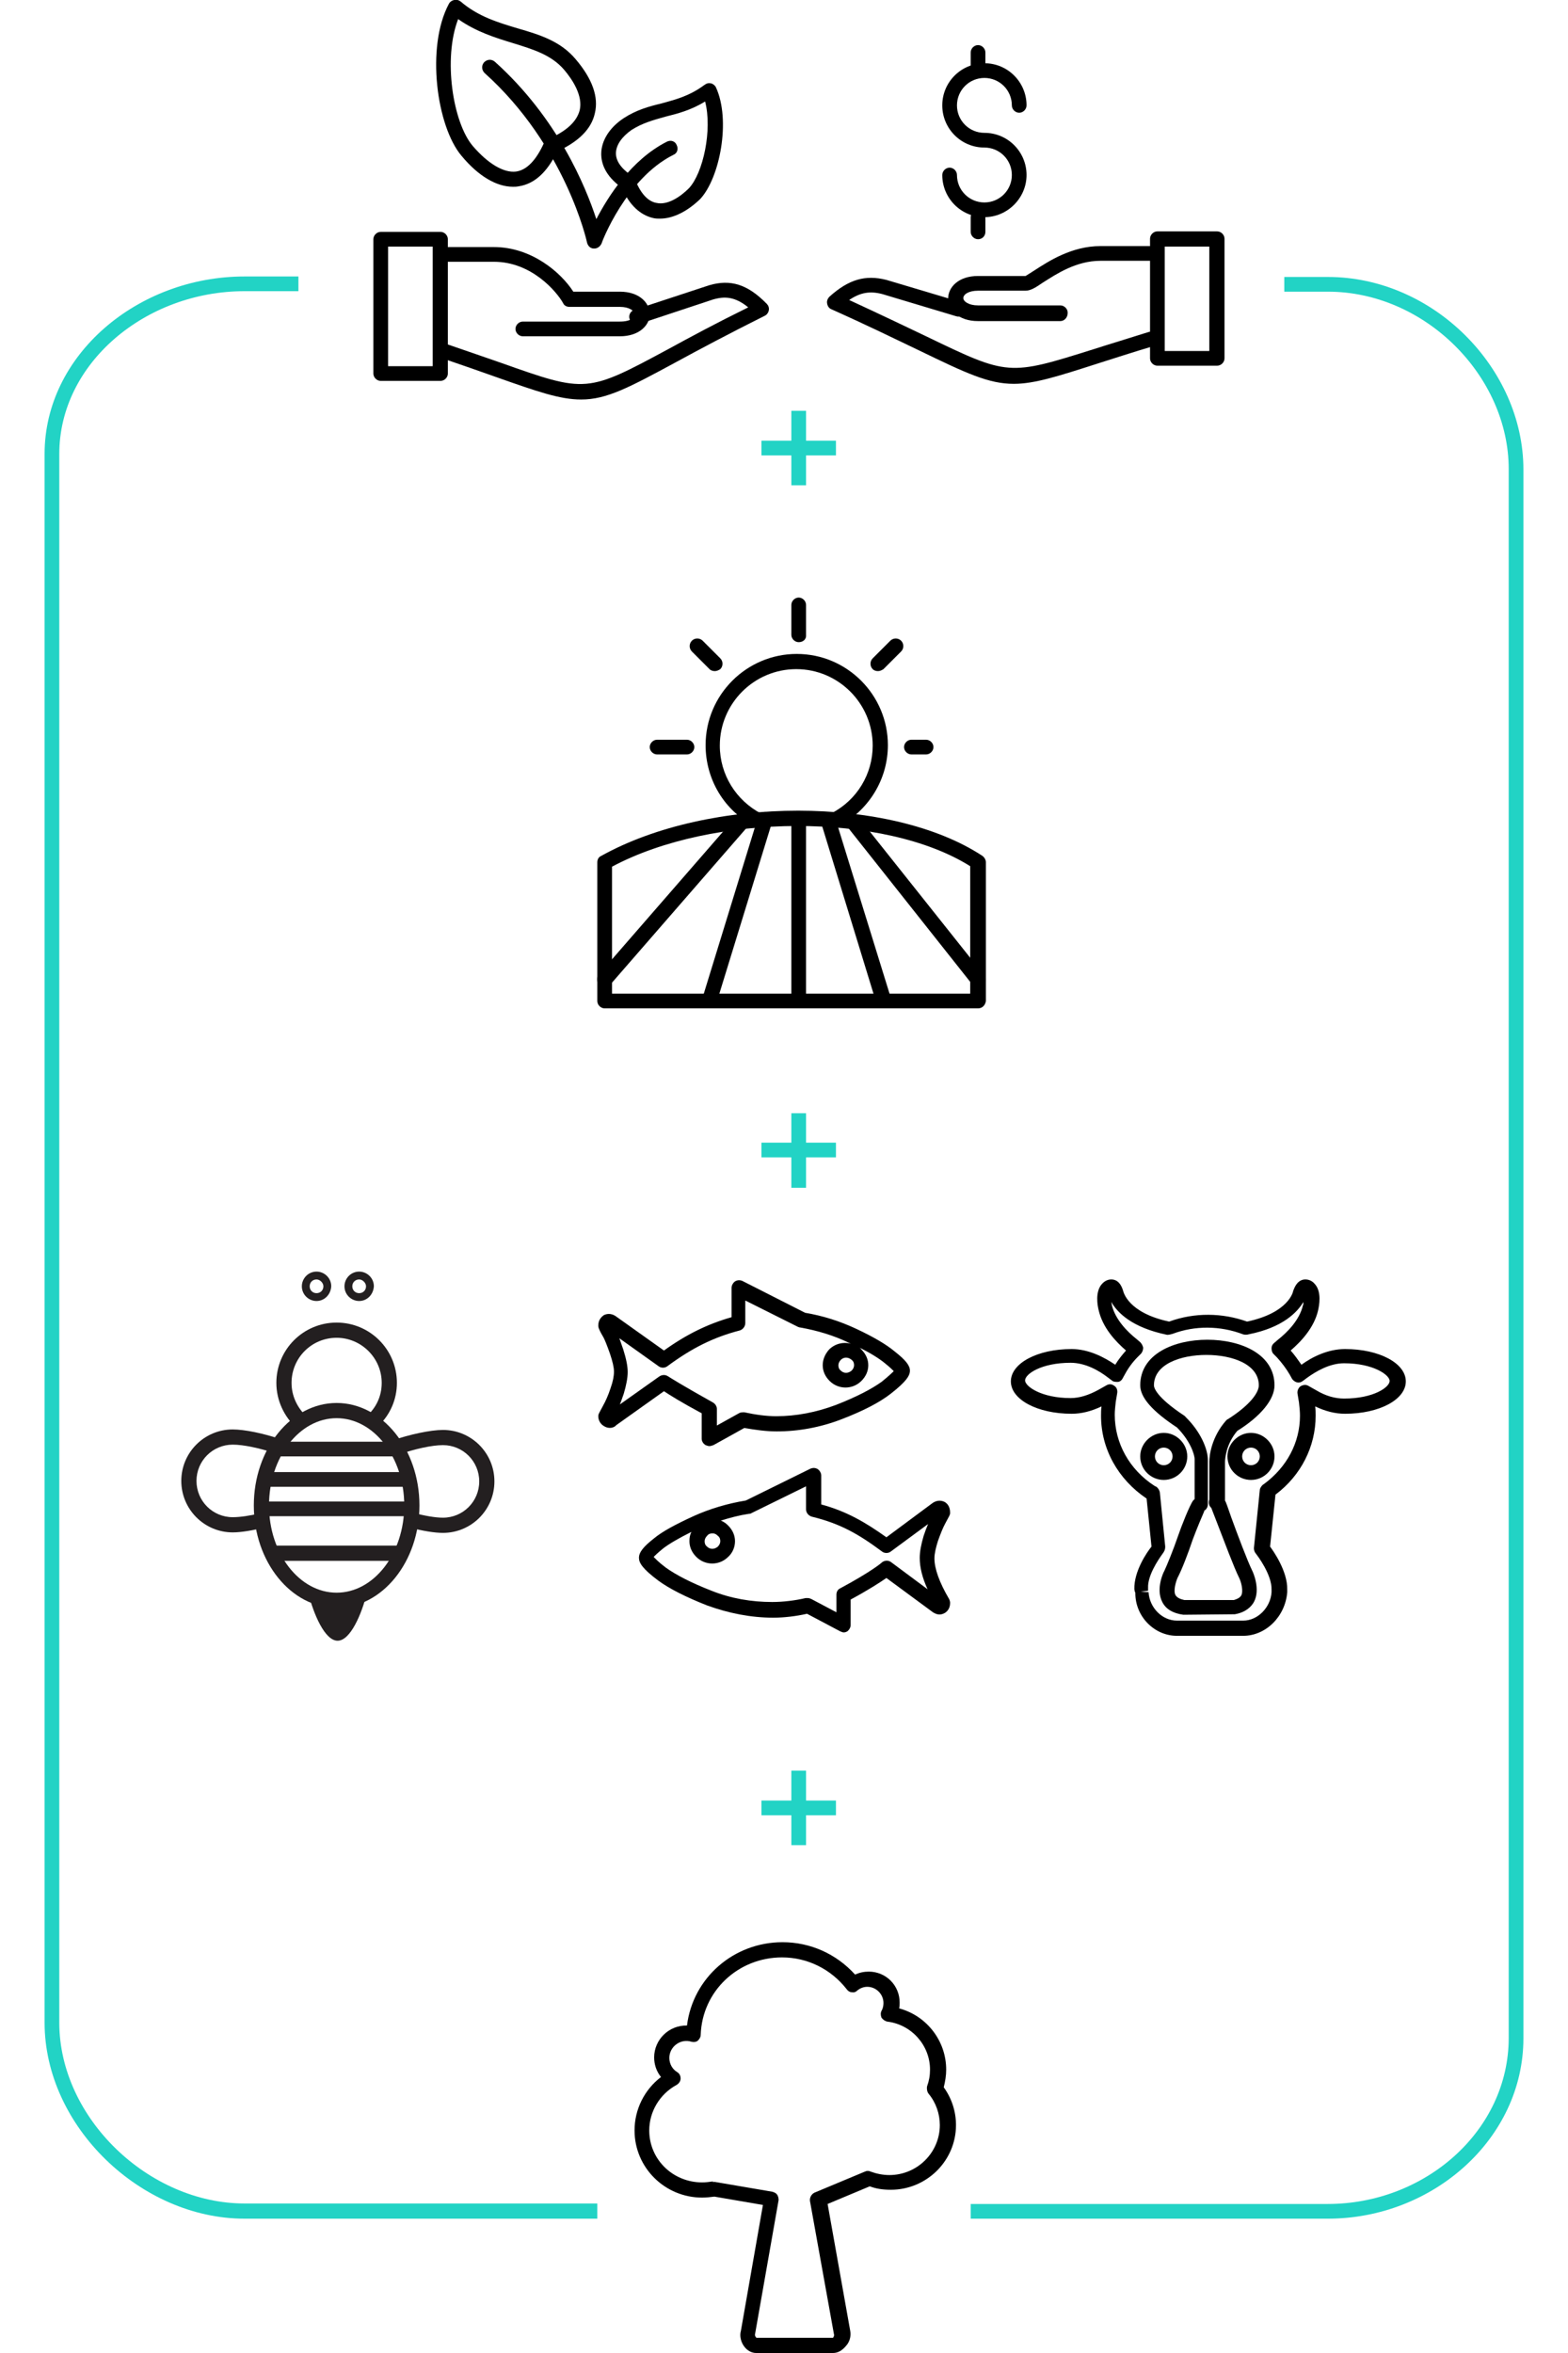 <?xml version="1.0" encoding="utf-8"?>
<!-- Generator: Adobe Illustrator 19.1.0, SVG Export Plug-In . SVG Version: 6.00 Build 0)  -->
<svg version="1.1" id="Layer_1" xmlns="http://www.w3.org/2000/svg" xmlns:xlink="http://www.w3.org/1999/xlink" x="0px" y="0px"
	 viewBox="-479 161 320 480" style="enable-background:new -479 161 320 480;" xml:space="preserve">
<style type="text/css">
	.st0{fill:#231F20;}
	.st1{fill:#22D3C5;}
</style>
<g>
	<g>
		<g>
			<path d="M-290,314.9h-3c-0.8,0-1.5-0.7-1.5-1.5c0-0.8,0.7-1.5,1.5-1.5h3c0.8,0,1.5,0.7,1.5,1.5
				C-288.5,314.2-289.2,314.9-290,314.9z"/>
		</g>
		<g>
			<path d="M-299.8,297.9c-0.4,0-0.8-0.1-1.1-0.4c-0.6-0.6-0.6-1.6,0-2.2l3.6-3.6c0.6-0.6,1.6-0.6,2.2,0c0.6,0.6,0.6,1.6,0,2.2
				l-3.6,3.6C-299,297.7-299.4,297.9-299.8,297.9z"/>
		</g>
		<g>
			<path d="M-316,292c-0.8,0-1.5-0.7-1.5-1.5v-6.1c0-0.8,0.7-1.5,1.5-1.5c0.8,0,1.5,0.7,1.5,1.5v6.1C-314.4,291.4-315.1,292-316,292
				z"/>
		</g>
		<g>
			<path d="M-333.1,297.9c-0.4,0-0.8-0.1-1.1-0.4l-3.6-3.6c-0.6-0.6-0.6-1.6,0-2.2s1.6-0.6,2.2,0l3.6,3.6c0.6,0.6,0.6,1.6,0,2.2
				C-332.3,297.7-332.7,297.9-333.1,297.9z"/>
		</g>
		<g>
			<path d="M-338.8,314.9h-6.1c-0.8,0-1.5-0.7-1.5-1.5c0-0.8,0.7-1.5,1.5-1.5h6.1c0.8,0,1.5,0.7,1.5,1.5
				C-337.3,314.2-338,314.9-338.8,314.9z"/>
		</g>
		<g>
			<path d="M-279.4,366.7h-76.2c-0.8,0-1.5-0.7-1.5-1.5v-28.3c0-0.6,0.3-1.1,0.8-1.3c22.1-12.3,59.1-12.3,77.8,0
				c0.4,0.3,0.7,0.8,0.7,1.3v28.3C-277.9,366-278.5,366.7-279.4,366.7z M-354.1,363.7h73.1v-26c-17.5-11-52.5-10.9-73.1,0.1V363.7z"
				/>
		</g>
		<g>
			<path d="M-298.9,365.9c-0.7,0-1.3-0.4-1.5-1.1l-11.1-36.2c-0.2-0.8,0.2-1.7,1-1.9c0.8-0.2,1.7,0.2,1.9,1l11.2,36.2
				c0.2,0.8-0.2,1.7-1,1.9C-298.6,365.8-298.7,365.9-298.9,365.9z"/>
		</g>
		<g>
			<path d="M-279.4,362.4c-0.4,0-0.9-0.2-1.2-0.6l-25.6-32.3c-0.5-0.7-0.4-1.6,0.2-2.1c0.7-0.5,1.6-0.4,2.1,0.2l25.7,32.3
				c0.5,0.7,0.4,1.6-0.2,2.1C-278.7,362.3-279,362.4-279.4,362.4z"/>
		</g>
		<g>
			<path d="M-334,365.8c-0.1,0-0.3,0-0.4-0.1c-0.8-0.2-1.3-1.1-1-1.9l11.1-36.1c0.2-0.8,1.1-1.3,1.9-1c0.8,0.2,1.3,1.1,1,1.9
				l-11.1,36.1C-332.7,365.4-333.3,365.8-334,365.8z"/>
		</g>
		<g>
			<path d="M-355.6,362.4c-0.4,0-0.7-0.1-1-0.4c-0.6-0.6-0.7-1.5-0.2-2.2l28.1-32.3c0.6-0.6,1.5-0.7,2.2-0.2
				c0.6,0.6,0.7,1.5,0.2,2.2l-28.1,32.3C-354.7,362.2-355.2,362.4-355.6,362.4z"/>
		</g>
		<g>
			<path d="M-316,366.7c-0.8,0-1.5-0.7-1.5-1.5v-37.3c0-0.8,0.7-1.5,1.5-1.5c0.8,0,1.5,0.7,1.5,1.5v37.3
				C-314.4,366-315.1,366.7-316,366.7z"/>
		</g>
		<g>
			<path d="M-324.2,329.8c-0.2,0-0.5-0.1-0.7-0.2c-6.3-3.2-10.1-9.6-10.1-16.6c0-10.3,8.4-18.6,18.6-18.6c10.3,0,18.6,8.4,18.6,18.6
				c0,7-3.9,13.3-10.1,16.6c-0.7,0.4-1.7,0.1-2.1-0.7c-0.4-0.8,0-1.6,0.7-2c5.2-2.7,8.4-8,8.4-13.8c0-8.6-7-15.6-15.6-15.6
				s-15.6,7-15.6,15.6c0,5.9,3.3,11.2,8.5,13.9c0.8,0.4,1,1.3,0.7,2.1C-323.1,329.5-323.7,329.8-324.2,329.8z"/>
		</g>
	</g>
	<g>
		<g>
			<g>
				<path d="M-344.3,205.6c-0.4,0-0.9,0-1.3-0.1c-1.9-0.4-4.6-1.8-6.5-6.2c-3.5-2.5-4.2-5.1-4.2-6.9c0-2.7,1.7-5.4,4.6-7.3l0,0
					c2.6-1.7,5.2-2.4,7.7-3c2.9-0.8,5.7-1.5,8.8-3.8c0.4-0.3,0.8-0.4,1.3-0.3c0.4,0.1,0.8,0.4,1,0.8c3.1,6.7,0.8,18.5-3.2,22.8
					C-338.7,204.1-341.6,205.6-344.3,205.6z M-350.1,187.5c-2,1.4-3.2,3.1-3.2,4.8c0,2,1.8,3.6,3.3,4.6c0.3,0.2,0.4,0.4,0.6,0.7
					c1.1,2.8,2.6,4.5,4.4,4.8c2.3,0.5,4.9-1.3,6.6-3c2.9-3.1,4.8-11.9,3.3-17.7c-2.9,1.8-5.7,2.5-8.1,3.1
					C-345.7,185.5-347.9,186.1-350.1,187.5L-350.1,187.5z"/>
			</g>
			<g>
				<path d="M-374.3,199.1c-3.4,0-7.1-2.2-10.5-6.3c-5.1-6-7.3-22.2-2.6-31c0.2-0.4,0.6-0.7,1.1-0.8s0.9,0,1.3,0.3
					c3.6,3.1,7.7,4.3,11.7,5.5c4.5,1.3,8.7,2.6,11.8,6.3l0,0c3.4,4,4.7,7.7,3.9,11c-0.7,3.2-3.3,5.8-7.7,7.8c-2,4.2-4.6,6.6-7.8,7.1
					C-373.6,199.1-373.9,199.1-374.3,199.1z M-385.5,164.9c-3.1,8-1.1,21.1,3,25.9c3.1,3.6,6.3,5.5,8.8,5.2c2.2-0.3,4.1-2.3,5.7-5.8
					c0.2-0.3,0.4-0.6,0.8-0.8c3.8-1.6,5.9-3.6,6.5-5.9c0.7-2.9-1.4-6.2-3.2-8.3l0,0c-2.6-3-6.2-4.1-10.4-5.4
					C-377.9,168.7-381.8,167.5-385.5,164.9z"/>
			</g>
			<g>
				<path d="M-357.7,211.7h-0.1c-0.7,0-1.2-0.5-1.4-1.2c0-0.2-4.4-19.8-20.9-34.6c-0.6-0.6-0.7-1.5-0.1-2.2c0.6-0.6,1.5-0.7,2.2-0.1
					c12.8,11.5,18.5,25.4,20.7,32.1c2.4-4.6,7.1-12.1,14.4-15.8c0.8-0.4,1.7-0.1,2,0.7c0.4,0.8,0.1,1.7-0.7,2
					c-9.6,4.8-14.6,17.8-14.6,18C-356.5,211.3-357.1,211.7-357.7,211.7z"/>
			</g>
			<g>
				<path d="M-387.6,237.2c0,0.8-0.7,1.5-1.5,1.5h-12.2c-0.8,0-1.5-0.7-1.5-1.5v-27.4c0-0.8,0.7-1.5,1.5-1.5h12.2
					c0.8,0,1.5,0.7,1.5,1.5V237.2z M-399.8,235.7h9.1v-24.4h-9.1V235.7z"/>
			</g>
			<g>
				<path d="M-360.4,242.5c-4.3,0-8.9-1.6-17.4-4.6c-3.1-1.1-6.8-2.4-11.2-3.9c-0.8-0.3-1.2-1.1-1-1.9c0.3-0.8,1.1-1.2,1.9-1
					c4.4,1.5,8.1,2.8,11.3,3.9c17.5,6.2,17.5,6.2,34.4-2.9c4.2-2.3,9.4-5.1,16.1-8.4c-2.7-2.2-4.8-2.3-7.2-1.6l-15.1,5
					c-0.8,0.3-1.7-0.2-1.9-1c-0.3-0.8,0.2-1.7,1-1.9l15.2-5c4.4-1.3,7.9-0.2,11.8,3.8c0.3,0.3,0.5,0.8,0.4,1.3s-0.4,0.9-0.8,1.1
					c-7.6,3.8-13.4,6.9-18,9.4C-350.7,240.1-355.2,242.5-360.4,242.5z"/>
			</g>
			<g>
				<path d="M-352.5,229.6h-19.8c-0.8,0-1.5-0.7-1.5-1.5s0.7-1.5,1.5-1.5h19.8c1.1,0,2-0.2,2.5-0.6c0.3-0.3,0.5-0.6,0.5-0.9
					c0-0.7-1.1-1.5-3-1.5h-10.3c-0.6,0-1.1-0.3-1.3-0.8c-1.3-2.3-6.4-8.4-14.1-8.4h-9.3c-0.8,0-1.5-0.7-1.5-1.5s0.7-1.5,1.5-1.5h9.3
					c7.7,0,13.7,5.2,16.2,9.1h9.5c4,0,6.1,2.3,6.1,4.6C-346.4,227.3-348.5,229.6-352.5,229.6z"/>
			</g>
		</g>
		<g>
			<g>
				<g>
					<path d="M-279.4,209.8c-0.8,0-1.5-0.7-1.5-1.5v-3c0-0.8,0.7-1.5,1.5-1.5c0.8,0,1.5,0.7,1.5,1.5v3
						C-277.9,209.1-278.5,209.8-279.4,209.8z"/>
				</g>
				<g>
					<path d="M-279.4,176.2c-0.8,0-1.5-0.7-1.5-1.5v-3c0-0.8,0.7-1.5,1.5-1.5c0.8,0,1.5,0.7,1.5,1.5v3
						C-277.9,175.5-278.5,176.2-279.4,176.2z"/>
				</g>
				<g>
					<path d="M-278.1,205.3c-4.8,0-8.6-3.9-8.6-8.6c0-0.8,0.7-1.5,1.5-1.5c0.8,0,1.5,0.7,1.5,1.5c0,3.1,2.5,5.6,5.6,5.6
						s5.6-2.5,5.6-5.6s-2.5-5.6-5.6-5.6c-4.8,0-8.6-3.9-8.6-8.6c0-4.8,3.9-8.6,8.6-8.6c4.8,0,8.6,3.9,8.6,8.6c0,0.8-0.7,1.5-1.5,1.5
						c-0.8,0-1.5-0.7-1.5-1.5c0-3.1-2.5-5.6-5.6-5.6s-5.6,2.5-5.6,5.6s2.5,5.6,5.6,5.6c4.8,0,8.6,3.9,8.6,8.6
						S-273.4,205.3-278.1,205.3z"/>
				</g>
			</g>
			<g>
				<g>
					<path d="M-229.1,234.1c0,0.8-0.7,1.5-1.5,1.5h-12.2c-0.8,0-1.5-0.7-1.5-1.5v-24.4c0-0.8,0.7-1.5,1.5-1.5h12.2
						c0.8,0,1.5,0.7,1.5,1.5V234.1z M-241.3,232.6h9.1v-21.3h-9.1V232.6z"/>
				</g>
				<g>
					<path d="M-272.1,239.3c-5.1,0-9.6-2.1-19.3-6.8c-4.6-2.2-10.3-5-17.9-8.4c-0.5-0.2-0.8-0.6-0.9-1.2c-0.1-0.5,0.1-1,0.5-1.4
						c3.9-3.5,7.3-4.5,11.6-3.4l15.1,4.5c0.8,0.2,1.3,1.1,1,1.9c-0.2,0.8-1.1,1.3-1.9,1l-15-4.5c-2.6-0.7-4.6-0.3-6.8,1.2
						c6.5,3,11.5,5.4,15.7,7.4c16.8,8.1,16.8,8.1,34.3,2.6c3.1-1,6.8-2.1,11.2-3.5c0.8-0.2,1.7,0.2,1.9,1s-0.2,1.7-1,1.9
						c-4.4,1.3-8,2.5-11.2,3.5C-263.2,237.8-267.9,239.3-272.1,239.3z"/>
				</g>
				<g>
					<path d="M-262.6,226.5h-16.8c-4,0-6.1-2.3-6.1-4.6c0-2.3,2.1-4.6,6.1-4.6h9.7c0.2-0.1,1.1-0.7,1.9-1.2
						c2.8-1.8,7.5-4.9,13.4-4.9h10c0.8,0,1.5,0.7,1.5,1.5s-0.7,1.5-1.5,1.5h-10c-5,0-9,2.7-11.7,4.4c-1.6,1.1-2.6,1.7-3.6,1.7h-9.7
						c-2,0-3,0.8-3,1.5s1.1,1.5,3,1.5h16.8c0.8,0,1.5,0.7,1.5,1.5C-261.1,225.8-261.8,226.5-262.6,226.5z"/>
				</g>
			</g>
		</g>
	</g>
	<g>
		<g>
			<path d="M-334.2,456c-0.3,0-0.5-0.1-0.8-0.2c-0.5-0.3-0.8-0.8-0.8-1.3v-5.2c-4.1-2.2-6.5-3.7-7.7-4.5l-9.7,6.9
				c-0.5,0.6-1.5,0.8-2.4,0.3c-0.8-0.4-1.3-1.2-1.3-2.1c0-0.3,0.1-0.5,0.2-0.7l0.8-1.5c0.5-0.9,1-2,1.5-3.5c0.5-1.4,0.7-2.5,0.7-3.4
				s-0.3-2.1-0.8-3.6c-0.7-2-1.1-2.9-1.3-3.3c-0.4-0.7-0.7-1.2-0.9-1.7c-0.1-0.2-0.2-0.5-0.2-0.8c0-1.2,0.7-1.8,1.1-2.1
				c0.4-0.2,1.4-0.6,2.6,0.3l9.7,6.9c4.6-3.3,8.9-5.4,13.8-6.8v-6c0-0.5,0.3-1,0.7-1.3c0.5-0.3,1-0.3,1.5-0.1l12.8,6.5
				c3.6,0.6,7.1,1.7,10.5,3.3s6,3.1,7.8,4.6c2.3,1.8,3.1,2.9,3.1,3.9s-0.7,2.2-3.9,4.7c-2.3,1.8-5.6,3.5-10,5.2
				c-4.4,1.7-8.9,2.5-13.3,2.5c-2.1,0-4.3-0.3-6.6-0.7l-6.3,3.5C-333.7,455.9-334,456-334.2,456z M-343.5,441.5
				c0.3,0,0.6,0.1,0.9,0.3c0.3,0.2,3,1.9,9.1,5.3c0.5,0.3,0.8,0.8,0.8,1.3v3.4l4.5-2.5c0.3-0.2,0.7-0.2,1.1-0.2
				c2.3,0.5,4.5,0.8,6.5,0.8c4.1,0,8.2-0.8,12.2-2.3c4.1-1.6,7.2-3.2,9.3-4.7c1.5-1.2,2.2-1.9,2.5-2.2c-0.3-0.3-0.8-0.8-1.8-1.6
				c-1.2-1-3-2.1-5.2-3.2c0.2,0.1,0.3,0.3,0.4,0.4c0.9,0.9,1.4,2,1.4,3.2c0,1.2-0.5,2.3-1.4,3.2c-1.8,1.8-4.7,1.8-6.5,0
				c-0.9-0.9-1.4-2-1.4-3.2c0-1.2,0.5-2.3,1.3-3.2l0,0c1.2-1.2,2.9-1.6,4.4-1.2c-0.1-0.1-0.3-0.1-0.4-0.2c-3.1-1.5-6.5-2.5-9.9-3.1
				c-0.2,0-0.3-0.1-0.4-0.1l-10.8-5.4v4.6c0,0.7-0.5,1.3-1.1,1.5c-5.4,1.4-9.8,3.6-14.8,7.3c-0.5,0.4-1.3,0.4-1.8,0l-8-5.7
				c0.2,0.6,0.5,1.4,0.8,2.3c0.6,1.9,0.9,3.4,0.9,4.6c0,1.2-0.3,2.7-0.8,4.4c-0.3,0.8-0.5,1.5-0.8,2.2l7.9-5.6
				C-344.2,441.6-343.9,441.5-343.5,441.5z M-307.4,438.4c-0.3,0.3-0.5,0.7-0.5,1.1s0.1,0.8,0.5,1.1c0.6,0.6,1.5,0.6,2.2,0
				c0.3-0.3,0.5-0.7,0.5-1.1s-0.1-0.8-0.5-1.1C-305.9,437.8-306.8,437.8-307.4,438.4z"/>
		</g>
		<g>
			<path d="M-306.8,494c-0.2,0-0.5-0.1-0.7-0.2l-6.8-3.6c-2.2,0.5-4.7,0.8-6.9,0.8c-4.5,0-9.1-0.9-13.5-2.5c-4.3-1.7-7.7-3.4-10-5.1
				c-3.2-2.4-3.9-3.6-3.9-4.6c0-1.1,0.8-2.2,3.1-4c1.7-1.4,4.3-2.8,8-4.5c3.3-1.5,7-2.6,10.7-3.2l13.2-6.5c0.5-0.2,1-0.2,1.5,0.1
				c0.4,0.3,0.7,0.8,0.7,1.3v5.9c5.2,1.4,9.1,3.7,13.3,6.7l9.3-6.9c1.2-0.9,2.2-0.5,2.6-0.3c0.5,0.3,1.1,0.9,1.1,2.2
				c0,0.3-0.1,0.5-0.2,0.7l-0.8,1.5c-0.5,0.9-1,2.2-1.5,3.6c-0.4,1.3-0.7,2.5-0.7,3.5c0,2.1,1,4.9,3,8.3c0.1,0.2,0.2,0.5,0.2,0.8
				c0,1.3-0.8,1.9-1.2,2.1c-0.8,0.4-1.5,0.3-2.3-0.2l-9.5-7c-1.3,0.9-3.6,2.4-7.3,4.4v5.2c0,0.5-0.3,1-0.7,1.3
				C-306.3,493.9-306.5,494-306.8,494z M-314.1,487c0.2,0,0.5,0.1,0.7,0.2l5.1,2.7v-3.6c0-0.6,0.3-1.1,0.8-1.3
				c6.5-3.5,8.4-5.2,8.4-5.2c0.5-0.5,1.4-0.6,2-0.1l7.4,5.5c-1.1-2.4-1.6-4.5-1.6-6.4c0-1.3,0.3-2.8,0.8-4.5l0,0
				c0.3-0.9,0.6-1.7,0.9-2.4l-7.6,5.6c-0.5,0.4-1.3,0.4-1.8,0c-4.7-3.5-8.5-5.7-14.3-7.1c-0.7-0.2-1.2-0.8-1.2-1.5v-4.7l-11.2,5.5
				c-0.1,0.1-0.3,0.1-0.4,0.1c-2,0.3-3.9,0.8-5.8,1.4c0.6,0.2,1.1,0.6,1.5,1c0.9,0.9,1.4,2,1.4,3.2c0,1.2-0.5,2.4-1.4,3.2l0,0
				c-1.8,1.8-4.7,1.8-6.5,0c-0.9-0.9-1.4-2-1.4-3.2c0-0.7,0.1-1.3,0.4-1.9c-2.6,1.3-4.5,2.4-5.8,3.4c-1.1,0.9-1.6,1.4-1.9,1.7
				c0.3,0.3,0.9,1,2.5,2.2c2.1,1.5,5.2,3.1,9.3,4.7c4,1.6,8.2,2.3,12.4,2.3c2.2,0,4.7-0.3,6.8-0.8C-314.4,487-314.2,487-314.1,487z
				 M-333.6,473.8c-0.4,0-0.8,0.1-1.1,0.5c-0.3,0.3-0.5,0.7-0.5,1.1c0,0.4,0.1,0.8,0.5,1.1c0.6,0.6,1.5,0.6,2.2,0
				c0.3-0.3,0.5-0.7,0.5-1.1s-0.1-0.8-0.5-1.1C-332.8,474-333.1,473.8-333.6,473.8z"/>
		</g>
	</g>
	<g>
		<g>
			<path d="M-225.3,494.7h-13.5c-4.6,0-8.5-3.9-8.5-8.7v-0.1l-0.1-0.2l-0.1-0.5c-0.1-3.7,2.6-7.6,3.5-8.7l-1-9.8
				c-5.8-3.9-9.3-10.1-9.3-16.9c0-0.6,0-1.2,0.1-1.9c-2.1,1-4.1,1.5-6.1,1.5c-7,0-12.4-2.9-12.4-6.6c0-3.7,5.4-6.6,12.4-6.6
				c3.5,0,6.7,1.7,8.9,3.2c0.6-1,1.4-2,2.2-2.9c-2.2-1.9-4.8-4.7-5.6-8.3c-0.2-0.8-0.8-3.8,0.8-5.4c0.5-0.5,1.1-0.8,1.8-0.8
				s1.8,0.3,2.4,2.3c0.1,0.3,1,4.5,9.4,6.3c5.2-1.9,10.9-1.8,15.9,0c8.5-1.8,9.4-6.1,9.4-6.2c0.7-2.1,1.8-2.4,2.5-2.4
				s1.4,0.3,1.9,0.9c1.5,1.6,0.9,4.5,0.7,5.4c-0.8,3.5-3.4,6.3-5.6,8.2c0.8,0.9,1.5,1.9,2.2,2.9c2.2-1.6,5.4-3.2,8.9-3.2
				c7,0,12.4,2.9,12.4,6.6c0,3.7-5.4,6.6-12.4,6.6c-2,0-4-0.5-6.1-1.5c0.1,0.6,0.1,1.2,0.1,1.9c0,6.3-3,12.2-8.2,16.1l-1.1,10.6
				c0.6,0.8,3.6,5,3.5,8.8v0.5C-216.7,490.8-220.7,494.7-225.3,494.7z M-244.6,485.8c0.2,3.2,2.8,5.8,5.8,5.8h13.5
				c3,0,5.6-2.7,5.8-5.8v-0.5c0.1-3.1-3-7.1-3-7.1l-0.3-0.4c-0.2-0.3-0.3-0.6-0.3-1l1.2-11.8c0-0.4,0.3-0.8,0.6-1.1l0.3-0.2
				c4.6-3.4,7.3-8.4,7.3-13.9c0-0.9-0.1-1.8-0.2-2.7l-0.3-1.8c-0.1-0.6,0.2-1.2,0.6-1.5c0.5-0.3,1.1-0.4,1.6-0.1l1.6,0.9
				c2,1.2,3.9,1.7,5.7,1.7c6,0,9.3-2.3,9.3-3.6c0-1.2-3.3-3.6-9.3-3.6c-3,0-5.8,1.7-7.6,3l-0.8,0.6c-0.4,0.3-0.8,0.4-1.2,0.3
				s-0.8-0.4-1-0.7l-0.5-0.9c-0.7-1.2-1.6-2.4-2.6-3.5l-0.7-0.7c-0.3-0.3-0.4-0.7-0.4-1.2c0-0.4,0.2-0.8,0.6-1.1l0.7-0.6
				c1.9-1.5,4.4-4,5.1-7c0.1-0.2,0.1-0.4,0.1-0.7c-1.2,2-4.1,5.2-11.2,6.6c-0.3,0.1-0.8,0.1-1.1,0c-4.7-1.8-9.9-1.8-14.4-0.1
				c-0.3,0.1-0.8,0.2-1.1,0.2c-7.3-1.5-10.2-4.6-11.4-6.7c0,0.2,0.1,0.4,0.1,0.6c0.7,3,3.2,5.5,5.1,7l0.7,0.6
				c0.3,0.3,0.5,0.7,0.6,1.1c0,0.4-0.1,0.8-0.4,1.2l-0.7,0.7c-1,1-1.9,2.2-2.6,3.5l-0.5,0.9c-0.2,0.4-0.6,0.7-1,0.7s-0.9,0-1.2-0.3
				l-0.8-0.6c-1.8-1.4-4.6-3-7.6-3c-6,0-9.3,2.3-9.3,3.6c0,1.2,3.3,3.6,9.3,3.6c1.8,0,3.7-0.6,5.7-1.7l1.6-0.9
				c0.5-0.3,1.1-0.3,1.6,0.1c0.5,0.3,0.7,0.9,0.6,1.5l-0.3,1.8c-0.1,0.9-0.2,1.8-0.2,2.6c0,5.8,3,11.2,8.1,14.5l0.4,0.2
				c0.4,0.3,0.6,0.7,0.7,1.1l1.1,11.1c0,0.4-0.1,0.8-0.3,1.1l-0.2,0.3c-1.1,1.5-3.1,4.6-3,7v0.6l-1.5,0.2L-244.6,485.8z"/>
		</g>
		<g>
			<path d="M-237.5,490.4c-2.2-0.3-3.6-1.2-4.3-2.6c-1.4-2.7,0.3-6.2,0.4-6.3c0.6-1.3,1.8-4.2,2.9-7.4c0.5-1.5,2.3-6.1,3-7
				c0.1-0.1,0.2-0.2,0.3-0.3v-8.1c0-1.1-1-3.9-3.6-6.5c-5-3.3-7.5-6.1-7.5-8.6c0-6.4,6.9-9.3,13.7-9.3s13.7,2.9,13.7,9.3
				c0,2.9-2.8,6.3-7.6,9.3c-2.2,2.6-2.5,5.5-2.5,6.4v7.8c0.2,0.3,0.5,1.2,1.3,3.5c1.2,3.3,3.3,8.9,4.3,10.9c0.1,0.2,1.7,3.7,0.3,6.3
				c-0.5,0.9-1.6,2.1-3.9,2.5L-237.5,490.4z M-233.2,469.2c-0.4,0.9-1.5,3.5-2.4,5.9c-0.9,2.7-2.2,6.1-3.1,7.8
				c-0.3,0.7-0.9,2.6-0.4,3.5c0.3,0.5,0.9,0.8,1.8,1h10.1c0.3-0.1,1.1-0.3,1.5-0.9c0.5-0.9,0-2.8-0.4-3.6c-1.1-2.2-3.1-7.6-4.5-11.2
				c-0.5-1.3-1-2.6-1.2-3.1l-0.1-0.1c-0.4-0.4-0.5-1-0.3-1.6v-7.7c0-1.4,0.5-5.1,3.4-8.4c0.1-0.1,0.3-0.3,0.4-0.3
				c4.7-3,6.3-5.5,6.3-6.9c0-4.3-5.4-6.2-10.7-6.2s-10.7,1.9-10.7,6.2c0,0.4,0.3,2.3,6.2,6.2c0.1,0.1,0.2,0.1,0.2,0.2
				c3.2,3.1,4.6,6.7,4.6,8.8v9.1c0,0.6-0.4,1.2-1,1.4L-233.2,469.2z"/>
		</g>
		<g>
			<path d="M-223.7,462.9c-2.6,0-4.8-2.1-4.8-4.8c0-2.6,2.2-4.8,4.8-4.8s4.8,2.2,4.8,4.8C-218.9,460.7-221,462.9-223.7,462.9z
				 M-223.7,456.3c-1,0-1.8,0.8-1.8,1.8s0.8,1.8,1.8,1.8s1.8-0.8,1.8-1.8S-222.7,456.3-223.7,456.3z"/>
		</g>
		<g>
			<path d="M-241.5,462.9c-2.6,0-4.8-2.1-4.8-4.8c0-2.6,2.2-4.8,4.8-4.8s4.8,2.2,4.8,4.8S-238.8,462.9-241.5,462.9z M-241.5,456.3
				c-1,0-1.8,0.8-1.8,1.8s0.8,1.8,1.8,1.8s1.8-0.8,1.8-1.8S-240.5,456.3-241.5,456.3z"/>
		</g>
	</g>
	<g>
		<g>
			<g>
				<g>
					<path class="st0" d="M-395.4,472.6c2.6,0.7,5.1,1.1,6.8,1.1c5.8,0,10.5-4.7,10.5-10.5c0-5.8-4.7-10.5-10.5-10.5
						c-2.5,0-6.8,0.9-10.5,2.2l1.5,2.8c3.2-1.1,6.7-1.9,9-1.9c4.1,0,7.4,3.3,7.4,7.4s-3.3,7.4-7.4,7.4c-1.6,0-3.8-0.4-6.1-1
						L-395.4,472.6z"/>
				</g>
			</g>
		</g>
		<g>
			<g>
				<g>
					<path class="st0" d="M-425.9,469.7c-2.1,0.5-4.1,0.8-5.6,0.8c-4.1,0-7.4-3.3-7.4-7.4s3.3-7.4,7.4-7.4c2.2,0,5.4,0.7,8.5,1.7
						l1.3-2.8c-3.5-1.2-7.4-2-9.8-2c-5.8,0-10.5,4.7-10.5,10.5c0,5.8,4.7,10.5,10.5,10.5c1.7,0,4.2-0.4,6.8-1.1L-425.9,469.7z"/>
				</g>
			</g>
		</g>
		<g>
			<g>
				<g>
					<path class="st0" d="M-410.1,495.7c2.6,0,4.9-5.4,6-9.8c0.4-1.7-2.7,1.9-6.3,1.9c-3.7,0-6.1-3.5-5.7-1.9
						C-415,490.3-412.7,495.7-410.1,495.7z"/>
				</g>
			</g>
		</g>
		<g>
			<g>
				<g>
					<path class="st0" d="M-401.7,451.8c2.3-2.2,3.7-5.3,3.7-8.7c0-6.8-5.5-12.3-12.3-12.3c-6.8,0-12.3,5.5-12.3,12.3
						c0,3.6,1.6,6.9,4.1,9.2l1.8-2.6c-1.7-1.7-2.8-4-2.8-6.6c0-5.1,4.1-9.2,9.2-9.2c5,0,9.2,4.1,9.2,9.2c0,2.8-1.2,5.2-3.2,6.9
						L-401.7,451.8z"/>
				</g>
			</g>
		</g>
		<g>
			<g>
				<path class="st0" d="M-410.3,447.2c-9.3,0-16.9,9.4-16.9,20.9s7.6,20.9,16.9,20.9c9.3,0,16.9-9.4,16.9-20.9
					S-401,447.2-410.3,447.2z M-410.3,485.9c-7.6,0-13.8-8-13.8-17.8c0-9.8,6.2-17.8,13.8-17.8s13.8,8,13.8,17.8
					C-396.5,477.9-402.7,485.9-410.3,485.9z"/>
			</g>
		</g>
		<g>
			<path class="st0" d="M-425.3,464.3h29.8c-0.2-1.1-0.6-2.1-0.9-3h-28.1C-424.8,462.2-425.1,463.2-425.3,464.3z"/>
		</g>
		<g>
			<path class="st0" d="M-422.8,458.1h24.8c-0.5-1.1-0.7-2.1-1.5-3h-21.2L-422.8,458.1z"/>
		</g>
		<g>
			<path class="st0" d="M-425,470.3h29.7c0.1-0.7,0-2.7,0-3h-29.8C-425.1,467.6-425.1,469.6-425,470.3z"/>
		</g>
		<g>
			<path class="st0" d="M-422.1,479.4h24.3c0.6-0.9,1.4-3.1,1.4-3.1h-27.3C-423.7,476.3-422.7,478.5-422.1,479.4z"/>
		</g>
		<g>
			<g>
				<g>
					<path class="st0" d="M-414.4,426.4c-1.6,0-3-1.3-3-3c0-1.6,1.3-3,3-3c1.6,0,3,1.3,3,3C-411.5,425.1-412.8,426.4-414.4,426.4z
						 M-414.4,422c-0.8,0-1.4,0.6-1.4,1.4c0,0.8,0.6,1.4,1.4,1.4c0.8,0,1.4-0.6,1.4-1.4C-413,422.7-413.7,422-414.4,422z"/>
				</g>
			</g>
		</g>
		<g>
			<g>
				<g>
					<path class="st0" d="M-405.7,426.4c-1.6,0-3-1.3-3-3c0-1.6,1.3-3,3-3c1.6,0,3,1.3,3,3C-402.8,425.1-404.1,426.4-405.7,426.4z
						 M-405.7,422c-0.8,0-1.4,0.6-1.4,1.4c0,0.8,0.6,1.4,1.4,1.4c0.8,0,1.4-0.6,1.4-1.4C-404.3,422.7-405,422-405.7,422z"/>
				</g>
			</g>
		</g>
		<g>
			<g>
				<rect x="-415" y="424.6" class="st0" width="0" height="9.1"/>
			</g>
		</g>
		<g>
			<g>
				<rect x="-405.9" y="424.6" class="st0" width="0" height="9.1"/>
			</g>
		</g>
	</g>
	<g>
		<g>
			<path d="M-309,641h-15.7c-0.9,0-1.8-0.5-2.4-1.3c-0.7-0.9-1-2.2-0.7-3.2l4.5-25.7l-9.9-1.7c-0.8,0.1-1.7,0.2-2.5,0.2
				c-7.6,0-13.8-6.1-13.8-13.7c0-4.3,2-8.3,5.4-10.9c-0.9-1.1-1.4-2.5-1.4-4c0-3.6,3-6.6,6.7-6.5c1.2-9.7,9.5-17,19.5-17
				c5.7,0,11,2.4,14.8,6.6c0.9-0.4,1.8-0.6,2.8-0.6c3.5,0,6.3,2.8,6.3,6.3c0,0.4,0,0.8-0.1,1.2c5.6,1.5,9.6,6.6,9.6,12.5
				c0,1.2-0.2,2.4-0.5,3.6c1.6,2.2,2.5,4.9,2.5,7.7c0,7.3-6,13.2-13.3,13.2c-1.6,0-3-0.2-4.3-0.7l-8.6,3.6l4.6,25.8
				c0.2,1,0,2.2-0.8,3.1C-307.2,640.6-308.1,641-309,641z M-333.4,606.1c0.1,0,0.2,0,0.3,0l11.7,2c0.4,0.1,0.8,0.3,1,0.6
				c0.2,0.3,0.3,0.7,0.3,1.1l-4.8,27.3c-0.1,0.3,0.1,0.7,0.3,0.8h15.6c0.1-0.1,0.3-0.5,0.2-0.7l-4.9-27.2c-0.1-0.7,0.3-1.4,0.9-1.7
				l10.3-4.3c0.4-0.2,0.8-0.2,1.2,0c1.1,0.4,2.4,0.7,3.8,0.7c5.7,0,10.3-4.6,10.3-10.2c0-2.3-0.8-4.6-2.3-6.4
				c-0.3-0.4-0.4-1-0.3-1.5c0.4-1.1,0.6-2.2,0.6-3.4c0-5-3.8-9.2-8.7-9.8c-0.5-0.1-0.9-0.4-1.2-0.8c-0.2-0.5-0.2-1,0-1.4
				c0.3-0.5,0.4-1.1,0.4-1.6c0-1.8-1.5-3.3-3.3-3.3c-0.8,0-1.5,0.3-2.1,0.8c-0.3,0.3-0.7,0.4-1.1,0.3c-0.4,0-0.8-0.3-1-0.6
				c-3.2-4.1-8-6.5-13.2-6.5c-9,0-16.3,6.9-16.6,15.8c0,0.5-0.3,0.9-0.6,1.2c-0.4,0.3-0.9,0.3-1.3,0.2c-2.2-0.7-4.5,1-4.5,3.3
				c0,1.2,0.6,2.3,1.6,2.9c0.5,0.3,0.7,0.8,0.7,1.3s-0.3,1-0.8,1.3c-3.5,1.9-5.6,5.5-5.6,9.3c0,5.9,4.8,10.6,10.8,10.6
				c0.7,0,1.5-0.1,2.2-0.2C-333.6,606.2-333.5,606.1-333.4,606.1z"/>
		</g>
	</g>
	<g>
		<path class="st1" d="M-357.1,613.6h-72c-21.1,0-40.8-18.8-40.8-40v-320c0-20.2,19-36.2,40.8-36.2h11v3h-11
			c-20.2,0-37.8,14.7-37.8,33.2v320c0,19.5,18.3,36.9,37.8,36.9h72V613.6z"/>
	</g>
	<g>
		<path class="st1" d="M-208,613.6h-72.9v-3h72.9c19.8,0,36.9-14.9,36.9-33.9v-320c0-19-17.1-36.2-36.9-36.2h-8.9v-3h8.9
			c21.5,0,39.9,18.6,39.9,39.3v320C-168.1,597.3-186.6,613.6-208,613.6z"/>
	</g>
	<g>
		<g>
			<rect x="-317.5" y="522.2" class="st1" width="3" height="15.2"/>
		</g>
		<g>
			<rect x="-323.6" y="528.3" class="st1" width="15.2" height="3"/>
		</g>
	</g>
	<g>
		<g>
			<rect x="-317.5" y="388.1" class="st1" width="3" height="15.2"/>
		</g>
		<g>
			<rect x="-323.6" y="394.1" class="st1" width="15.2" height="3"/>
		</g>
	</g>
	<g>
		<g>
			<rect x="-317.5" y="244.8" class="st1" width="3" height="15.2"/>
		</g>
		<g>
			<rect x="-323.6" y="250.9" class="st1" width="15.2" height="3"/>
		</g>
	</g>
</g>
</svg>
